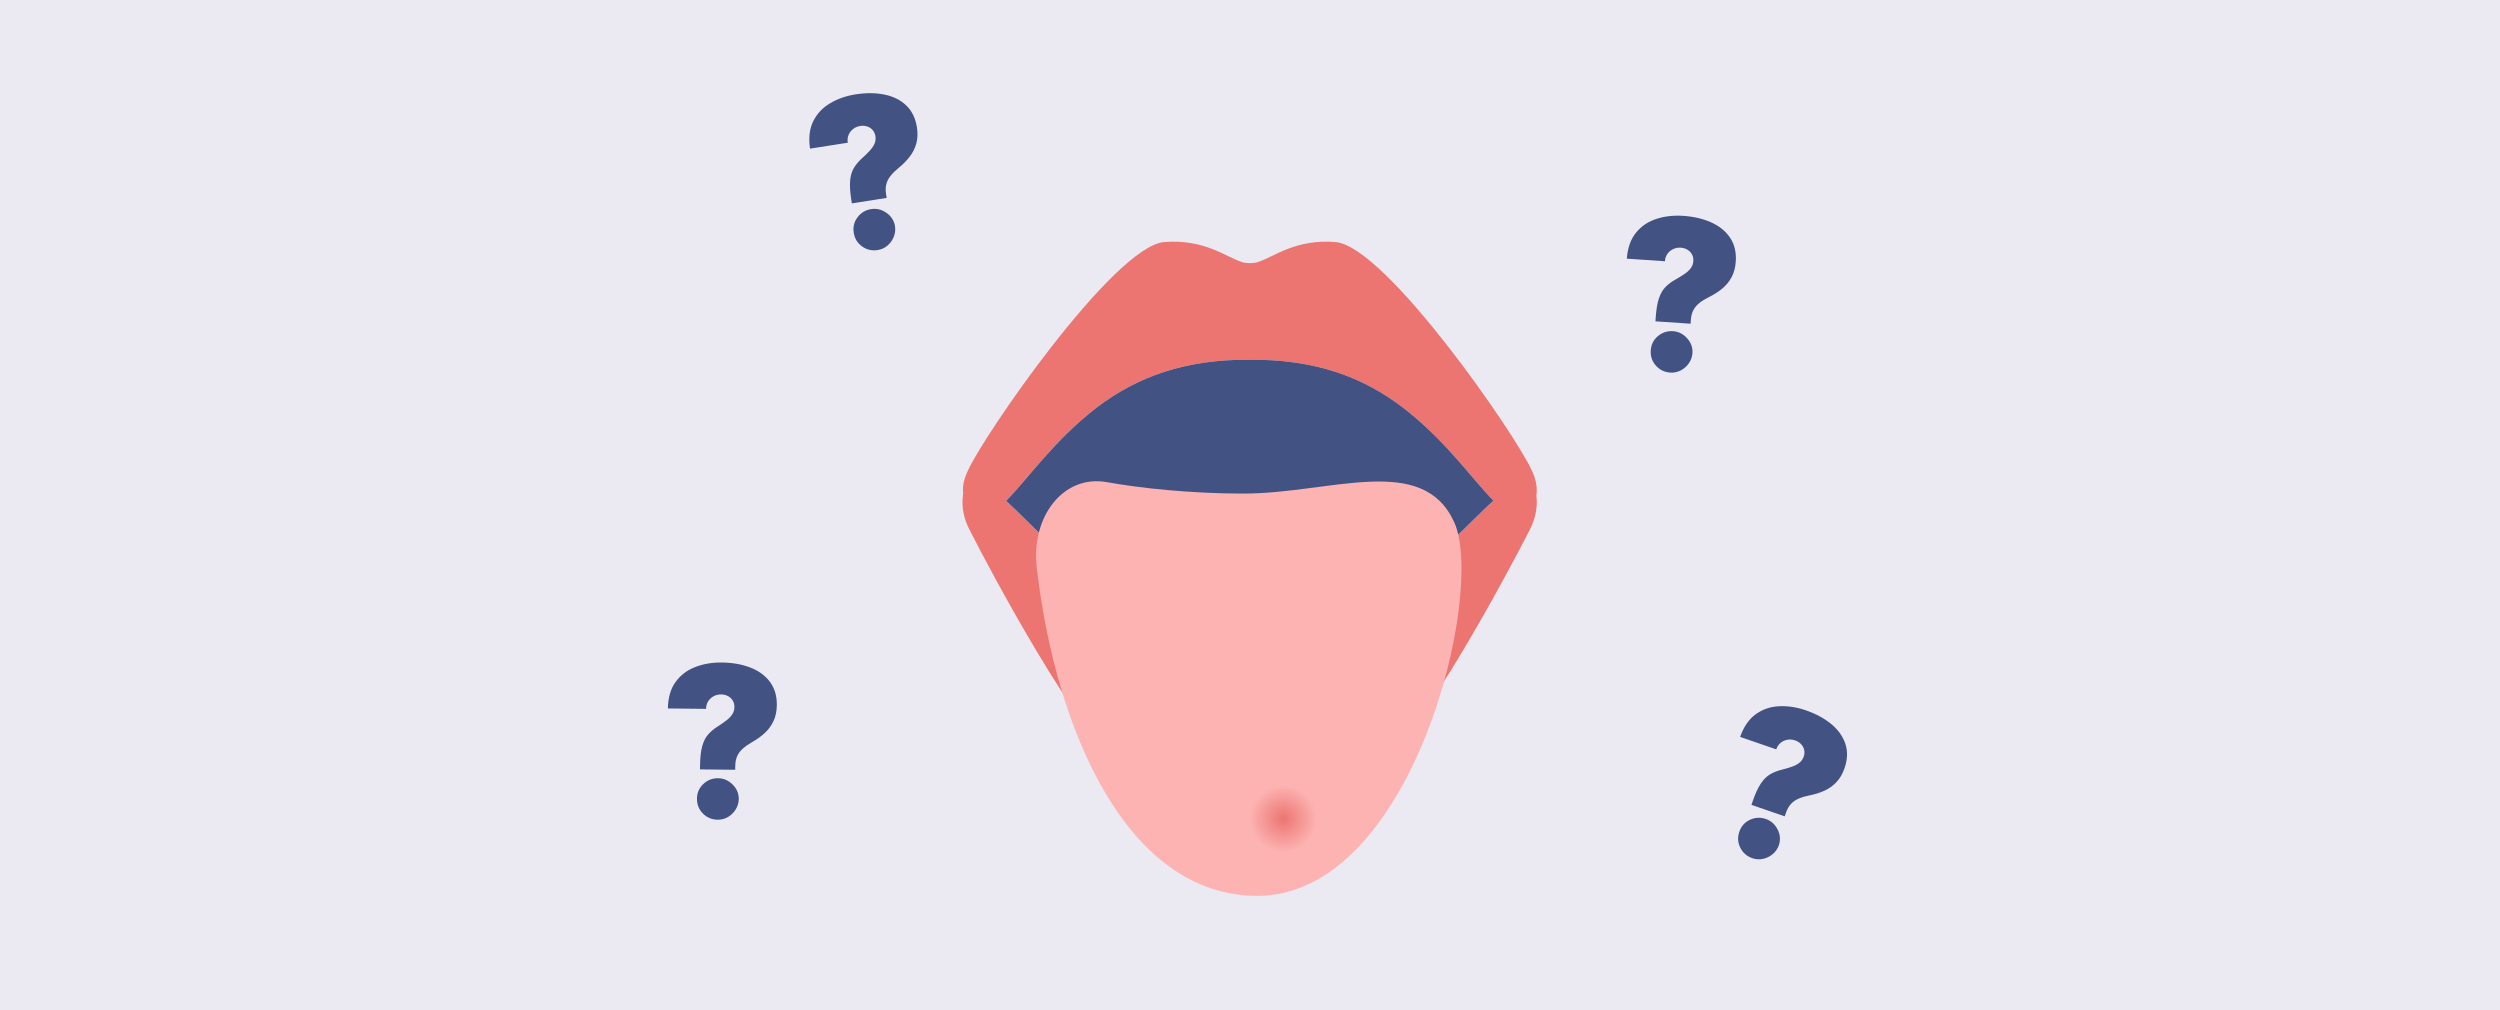 <?xml version="1.0" encoding="UTF-8"?>
<svg xmlns="http://www.w3.org/2000/svg" width="1200" height="485" viewBox="0 0 1200 485" fill="none">
  <rect width="1200" height="485" fill="#EBE9F1"></rect>
  <path fill-rule="evenodd" clip-rule="evenodd" d="M737.475 237.894C738.158 243.473 736.906 249.051 734.401 254.06C723.13 276.26 682.373 351.854 664.044 364.378C646.967 376.104 626.475 378.153 612.016 376.331C603.933 375.421 595.736 375.421 587.653 376.331C573.081 378.153 552.588 376.104 535.625 364.378C517.296 351.854 476.425 276.26 465.268 254.06C462.65 249.051 461.511 243.473 462.194 237.894C462.194 237.439 462.308 237.097 462.308 236.756C461.967 233.796 462.536 230.38 464.358 226.396C471.644 209.546 534.601 118.355 558.736 116.192C577.976 114.599 588.564 123.365 595.736 125.642C596.04 125.793 596.381 125.907 596.761 125.983C596.989 126.059 597.216 126.097 597.444 126.097C597.672 126.097 597.899 126.135 598.127 126.211C598.279 126.211 598.431 126.211 598.582 126.211C599.038 126.287 599.493 126.325 599.949 126.325C600.404 126.325 600.859 126.287 601.315 126.211C601.467 126.211 601.618 126.211 601.77 126.211C601.998 126.135 602.225 126.097 602.453 126.097C602.681 126.097 602.909 126.059 603.136 125.983C603.516 125.907 603.857 125.793 604.161 125.642C611.333 123.365 621.921 114.599 641.161 116.192C665.296 118.355 728.253 209.546 735.54 226.396C737.475 230.722 737.93 234.593 737.475 237.667C737.475 237.742 737.475 237.818 737.475 237.894ZM682.829 270.796C692.278 265.559 705.712 250.417 716.869 240.285C706.736 230.266 694.327 211.71 673.266 195.543C654.026 180.857 631.029 172.433 599.949 172.66C568.868 172.433 545.872 180.857 526.518 195.543C505.456 211.823 493.047 230.38 482.914 240.399C494.071 250.531 507.278 265.559 516.727 270.796C530.616 278.424 556.118 292.996 577.521 304.836C591.41 312.464 608.259 312.464 622.149 304.836C643.438 292.996 668.939 278.424 682.829 270.796Z" fill="#EC7571"></path>
  <path fill-rule="evenodd" clip-rule="evenodd" d="M682.829 270.796C692.278 265.559 705.712 250.417 716.869 240.285C706.736 230.266 694.327 211.71 673.266 195.543C654.026 180.857 631.029 172.433 599.949 172.66C568.868 172.433 545.872 180.857 526.518 195.543C505.456 211.823 493.047 230.38 482.914 240.399C494.071 250.531 507.278 265.559 516.727 270.796C530.616 278.424 556.118 292.996 577.521 304.836C591.41 312.464 608.259 312.464 622.149 304.836C643.438 292.996 668.939 278.424 682.829 270.796Z" fill="#415283"></path>
  <path d="M497.607 272.209C494.875 248.301 510.244 227.581 531.419 231.452C547.13 234.298 571.721 236.916 596.767 236.916C638.776 236.916 682.949 217.107 698.09 250.806C713.118 284.504 678.167 430 603.484 430C540.299 430 506.373 349.055 497.607 272.209Z" fill="#FCB3B2"></path>
  <path d="M408.895 97.622L408.628 95.924C408.017 92.034 407.836 88.885 408.086 86.478C408.336 84.07 408.953 82.077 409.937 80.497C410.917 78.893 412.191 77.388 413.758 75.982C415.112 74.755 416.306 73.589 417.34 72.484C418.398 71.376 419.187 70.249 419.708 69.104C420.253 67.955 420.421 66.721 420.214 65.4C420.028 64.221 419.582 63.228 418.876 62.421C418.169 61.614 417.293 61.039 416.249 60.696C415.204 60.352 414.093 60.273 412.914 60.459C411.64 60.659 410.508 61.139 409.516 61.899C408.547 62.655 407.814 63.603 407.317 64.745C406.844 65.882 406.714 67.135 406.929 68.502L388.82 71.347C388.053 66.153 388.57 61.759 390.373 58.165C392.173 54.548 394.864 51.685 398.447 49.576C402.026 47.443 406.102 46.017 410.677 45.299C415.723 44.506 420.343 44.541 424.538 45.404C428.729 46.244 432.201 47.969 434.955 50.581C437.705 53.169 439.429 56.679 440.125 61.112C440.573 63.965 440.473 66.554 439.823 68.879C439.194 71.177 438.136 73.288 436.651 75.212C435.185 77.11 433.402 78.912 431.303 80.619C429.761 81.876 428.495 83.126 427.507 84.369C426.514 85.588 425.829 86.915 425.451 88.352C425.069 89.765 425.026 91.415 425.322 93.301L425.589 94.999L408.895 97.622ZM421.259 120.033C418.524 120.463 416.028 119.877 413.771 118.274C411.533 116.645 410.21 114.449 409.8 111.686C409.354 109.002 409.948 106.553 411.581 104.339C413.238 102.122 415.434 100.798 418.169 100.369C420.763 99.961 423.2 100.557 425.481 102.155C427.785 103.75 429.16 105.89 429.606 108.574C429.872 110.417 429.651 112.167 428.945 113.824C428.259 115.454 427.244 116.834 425.899 117.964C424.551 119.069 423.004 119.759 421.259 120.033Z" fill="#415283"></path>
  <path d="M840.691 386.336L841.25 384.711C842.532 380.988 843.848 378.121 845.196 376.112C846.545 374.102 848.024 372.63 849.633 371.695C851.25 370.737 853.08 370.004 855.123 369.496C856.894 369.045 858.495 368.574 859.927 368.083C861.381 367.599 862.606 366.973 863.602 366.206C864.621 365.446 865.349 364.434 865.784 363.17C866.172 362.042 866.243 360.956 865.997 359.912C865.751 358.868 865.247 357.949 864.485 357.157C863.723 356.364 862.777 355.774 861.649 355.385C860.43 354.965 859.205 354.859 857.972 355.065C856.763 355.28 855.671 355.775 854.697 356.55C853.746 357.333 853.045 358.379 852.594 359.688L835.262 353.72C837.017 348.77 839.532 345.131 842.809 342.8C846.093 340.448 849.812 339.179 853.965 338.993C858.126 338.786 862.396 339.435 866.774 340.943C871.603 342.606 875.669 344.802 878.971 347.529C882.28 350.234 884.54 353.385 885.75 356.982C886.967 360.557 886.845 364.466 885.384 368.709C884.444 371.439 883.142 373.68 881.48 375.429C879.847 377.164 877.924 378.534 875.71 379.539C873.526 380.529 871.107 381.286 868.452 381.811C866.501 382.199 864.798 382.71 863.342 383.345C861.894 383.957 860.667 384.809 859.66 385.901C858.66 386.971 857.85 388.408 857.228 390.214L856.668 391.839L840.691 386.336ZM841.116 411.929C838.499 411.027 836.568 409.34 835.324 406.867C834.111 404.379 833.97 401.819 834.902 399.186C835.766 396.606 837.437 394.72 839.917 393.53C842.42 392.347 844.98 392.206 847.598 393.108C850.08 393.962 851.955 395.63 853.221 398.111C854.51 400.6 854.722 403.134 853.859 405.715C853.23 407.467 852.216 408.91 850.816 410.044C849.446 411.162 847.902 411.906 846.185 412.273C844.476 412.619 842.786 412.504 841.116 411.929Z" fill="#415283"></path>
  <path d="M794.616 154.235L794.732 152.521C795 148.591 795.522 145.481 796.3 143.189C797.078 140.898 798.122 139.091 799.432 137.769C800.744 136.422 802.319 135.238 804.159 134.215C805.751 133.318 807.174 132.446 808.428 131.598C809.706 130.752 810.726 129.829 811.488 128.828C812.273 127.829 812.711 126.662 812.802 125.329C812.883 124.138 812.669 123.071 812.159 122.127C811.649 121.183 810.923 120.428 809.98 119.862C809.038 119.295 807.971 118.971 806.781 118.89C805.495 118.803 804.284 119.02 803.148 119.54C802.036 120.063 801.111 120.825 800.373 121.828C799.659 122.832 799.254 124.024 799.161 125.406L780.872 124.161C781.276 118.926 782.756 114.756 785.311 111.652C787.869 108.525 791.128 106.33 795.089 105.069C799.052 103.783 803.344 103.298 807.964 103.612C813.06 103.959 817.557 105.018 821.456 106.791C825.356 108.539 828.359 110.992 830.464 114.15C832.572 117.284 833.473 121.089 833.169 125.566C832.973 128.447 832.3 130.949 831.151 133.072C830.027 135.173 828.528 136.997 826.652 138.544C824.802 140.068 822.664 141.43 820.238 142.629C818.455 143.512 816.944 144.45 815.704 145.442C814.466 146.411 813.503 147.553 812.816 148.87C812.129 150.163 811.722 151.762 811.592 153.667L811.475 155.382L794.616 154.235ZM801.698 178.832C798.936 178.644 796.632 177.518 794.787 175.455C792.967 173.369 792.164 170.934 792.377 168.15C792.538 165.434 793.66 163.177 795.744 161.381C797.852 159.587 800.287 158.784 803.049 158.972C805.669 159.15 807.913 160.271 809.782 162.336C811.675 164.403 812.541 166.794 812.38 169.511C812.23 171.366 811.627 173.024 810.571 174.483C809.54 175.92 808.244 177.04 806.682 177.843C805.122 178.622 803.461 178.952 801.698 178.832Z" fill="#415283"></path>
  <path d="M336.004 369.301L336.023 367.583C336.067 363.645 336.413 360.51 337.06 358.178C337.707 355.846 338.647 353.982 339.88 352.588C341.113 351.17 342.619 349.898 344.398 348.772C345.937 347.787 347.308 346.836 348.512 345.918C349.74 345.001 350.706 344.021 351.41 342.979C352.137 341.937 352.509 340.748 352.524 339.411C352.537 338.218 352.263 337.164 351.7 336.251C351.138 335.338 350.37 334.625 349.397 334.113C348.424 333.6 347.341 333.338 346.148 333.324C344.859 333.31 343.662 333.594 342.557 334.179C341.477 334.763 340.596 335.577 339.916 336.62C339.26 337.662 338.924 338.876 338.909 340.26L320.579 340.054C320.686 334.804 321.927 330.557 324.303 327.314C326.679 324.046 329.809 321.671 333.692 320.187C337.576 318.679 341.833 317.951 346.463 318.003C351.571 318.061 356.121 318.864 360.114 320.413C364.107 321.938 367.244 324.217 369.525 327.25C371.806 330.259 372.922 334.008 372.871 338.494C372.839 341.382 372.309 343.919 371.282 346.103C370.279 348.264 368.885 350.17 367.1 351.82C365.339 353.448 363.282 354.928 360.927 356.262C359.198 357.245 357.742 358.267 356.56 359.328C355.379 360.365 354.482 361.56 353.87 362.914C353.259 364.244 352.942 365.864 352.921 367.773L352.901 369.491L336.004 369.301ZM344.468 393.457C341.699 393.426 339.335 392.433 337.376 390.477C335.441 388.498 334.501 386.112 334.557 383.32C334.563 380.599 335.556 378.283 337.535 376.372C339.538 374.461 341.923 373.521 344.692 373.552C347.317 373.582 349.622 374.574 351.605 376.53C353.611 378.486 354.612 380.825 354.605 383.546C354.56 385.407 354.052 387.096 353.08 388.613C352.132 390.106 350.901 391.298 349.387 392.188C347.874 393.054 346.234 393.477 344.468 393.457Z" fill="#415283"></path>
  <circle cx="616" cy="393" r="16" fill="url(#paint0_radial_15485_161)"></circle>
  <defs>
    <radialGradient id="paint0_radial_15485_161" cx="0" cy="0" r="1" gradientUnits="userSpaceOnUse" gradientTransform="translate(616 393) rotate(90) scale(16)">
      <stop stop-color="#EC7571"></stop>
      <stop offset="1" stop-color="#FCB3B2"></stop>
    </radialGradient>
  </defs>
</svg>
